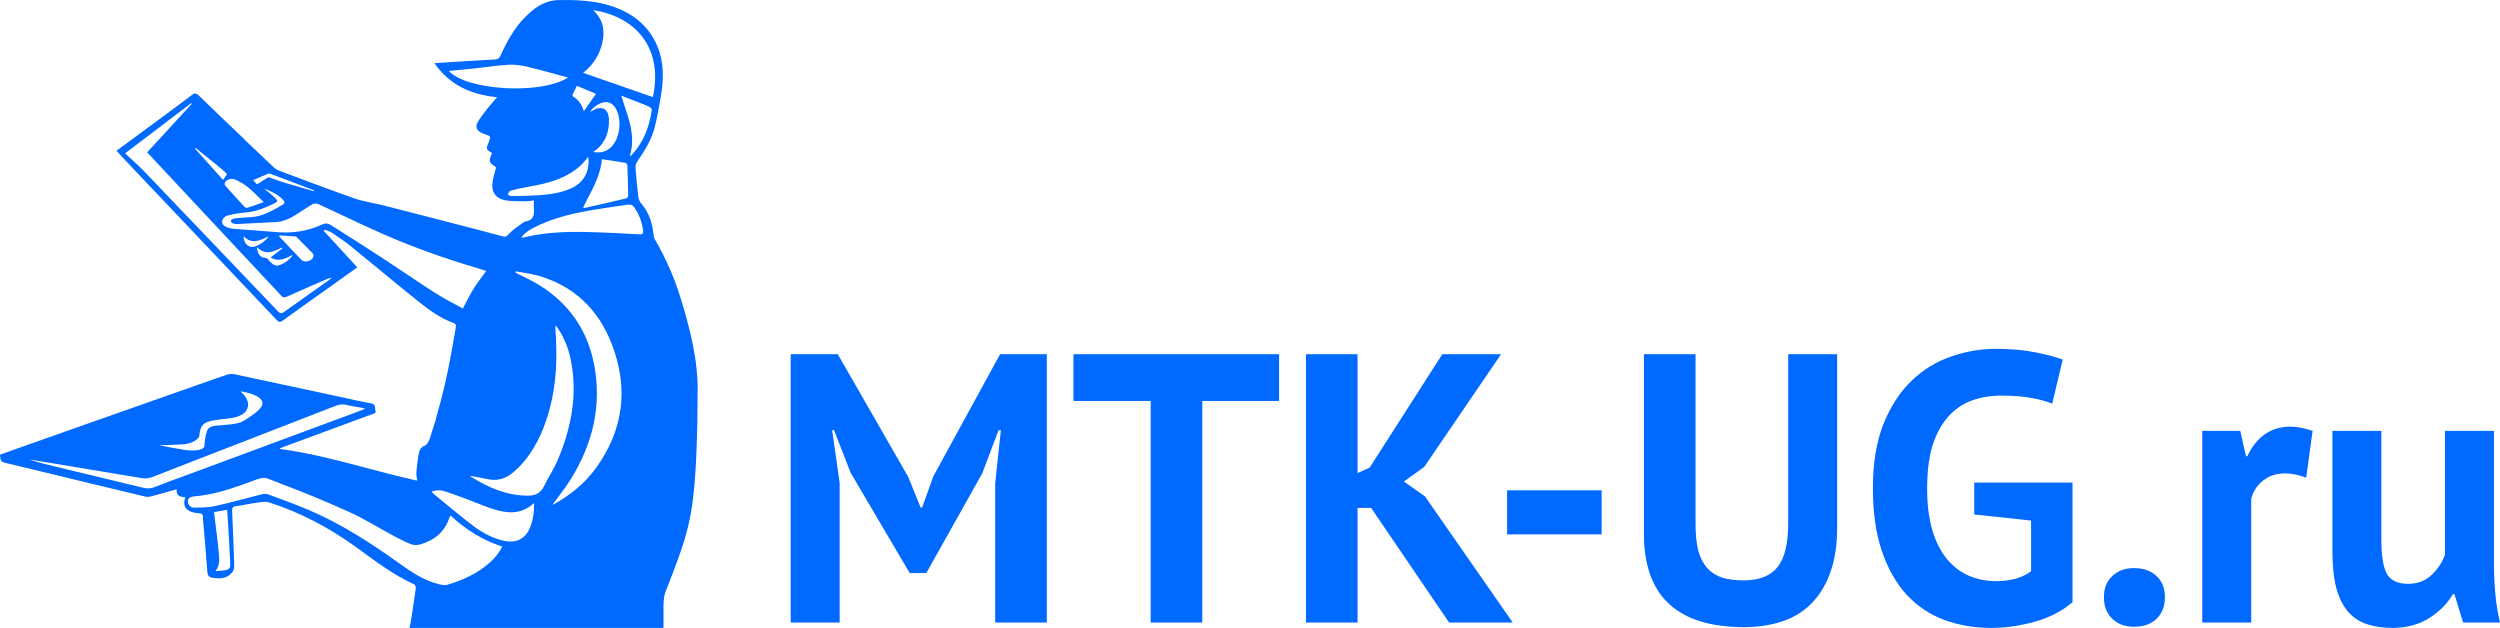 <?xml version="1.0" encoding="UTF-8"?> <svg xmlns="http://www.w3.org/2000/svg" width="215" height="54" viewBox="0 0 215 54" fill="none"> <path d="M58.557 25.718C58.002 23.899 57.254 22.179 56.294 20.545C56.234 20.435 56.216 20.293 56.204 20.164C56.095 19.188 55.824 18.285 55.166 17.523C55.033 17.369 54.925 17.154 54.901 16.951C54.798 16.116 54.714 15.281 54.653 14.445C54.641 14.267 54.702 14.046 54.804 13.892C55.438 12.971 56.035 12.019 56.312 10.919C56.536 10.041 56.687 9.15 56.837 8.253C57.085 6.809 57.109 5.366 56.536 3.984C55.776 2.171 54.364 1.103 52.56 0.513C51.1 0.04 49.604 -0.015 48.083 0.003C47.148 0.015 46.4 0.39 45.712 0.961C44.488 1.975 43.697 3.32 43.058 4.758C42.937 5.028 42.786 5.108 42.509 5.12C41.32 5.175 40.132 5.255 38.949 5.329C38.443 5.36 37.93 5.397 37.357 5.433C38.69 7.344 40.536 8.13 42.75 8.364C42.424 8.744 42.141 9.058 41.881 9.383C41.604 9.74 41.314 10.102 41.091 10.495C40.856 10.907 40.989 11.226 41.411 11.423C41.507 11.472 41.616 11.509 41.718 11.546C42.213 11.718 42.219 11.711 42.032 12.209C42.026 12.228 42.014 12.252 42.008 12.271C41.791 12.823 41.791 12.823 42.286 13.149C42.298 13.161 42.304 13.186 42.31 13.204C42.207 13.438 42.074 13.708 42.141 13.911C42.207 14.107 42.485 14.236 42.672 14.396C42.575 14.765 42.436 15.164 42.37 15.582C42.225 16.46 42.575 17.05 43.432 17.222C43.993 17.332 44.59 17.296 45.169 17.308C45.405 17.314 45.64 17.265 45.911 17.234C45.911 17.529 45.899 17.787 45.917 18.039C45.954 18.567 45.809 18.942 45.236 19.04C45.139 19.059 45.043 19.108 44.964 19.163C44.554 19.47 44.102 19.747 43.764 20.121C43.595 20.312 43.498 20.392 43.275 20.336C42.485 20.128 41.7 19.919 40.91 19.71C38.298 19.034 35.685 18.352 33.073 17.689C32.21 17.468 31.317 17.351 30.479 17.062C28.313 16.306 26.171 15.489 24.024 14.685C23.837 14.611 23.649 14.494 23.499 14.353C22.817 13.72 22.153 13.063 21.472 12.424C21.466 12.418 21.466 12.418 21.459 12.418L21.037 12.013C20.995 11.963 20.959 11.927 20.923 11.89C19.638 10.661 18.352 9.439 17.079 8.198C16.862 7.989 16.724 8.001 16.5 8.173C15.607 8.849 14.709 9.512 13.81 10.176C12.555 11.103 11.294 12.025 10.021 12.965C10.316 13.284 10.588 13.591 10.871 13.886C12.525 15.631 14.178 17.369 15.825 19.108C18.479 21.903 21.134 24.704 23.782 27.505C23.963 27.696 24.084 27.745 24.325 27.567C25.821 26.479 27.33 25.41 28.838 24.342C29.459 23.899 30.075 23.457 30.726 22.99C29.749 21.927 28.796 20.895 27.843 19.857C27.867 19.82 27.891 19.784 27.915 19.753C28.12 19.839 28.349 19.888 28.536 20.011C29.085 20.379 29.64 20.748 30.159 21.166C32.12 22.757 34.056 24.385 36.029 25.963C36.928 26.682 37.869 27.358 38.961 27.757C39.191 27.843 39.233 27.941 39.197 28.169C38.798 30.521 38.382 32.868 37.719 35.166C37.682 35.301 37.646 35.43 37.61 35.571H37.604C37.604 35.571 37.592 35.632 37.568 35.725C37.556 35.761 37.55 35.804 37.538 35.841C37.52 35.903 37.507 35.97 37.489 36.038C37.465 36.136 37.429 36.247 37.393 36.363C37.326 36.572 37.242 36.83 37.212 36.916C37.206 36.941 37.194 36.972 37.188 36.996C37.182 37.021 37.17 37.051 37.163 37.076C37.127 37.193 37.097 37.297 37.061 37.414C37.049 37.445 37.043 37.469 37.037 37.494C37.007 37.592 36.826 38.219 36.524 38.329C36.198 38.446 36.066 38.728 36.011 39.017C35.915 39.552 35.854 40.098 35.806 40.639C35.788 40.86 35.854 41.093 35.885 41.339C31.903 40.455 28.06 39.134 24.036 38.606C24.102 38.544 24.168 38.514 24.235 38.489C25.218 38.127 26.201 37.764 27.179 37.402C28.784 36.812 30.388 36.216 31.993 35.626C32.138 35.571 32.367 35.565 32.289 35.319C32.216 35.092 32.343 34.766 31.939 34.699C31.161 34.557 30.388 34.379 29.61 34.207C26.473 33.532 23.342 32.856 20.205 32.192C19.981 32.143 19.722 32.156 19.505 32.229C18.739 32.475 17.985 32.758 17.224 33.022C14.051 34.14 10.878 35.258 7.704 36.376C5.659 37.101 3.608 37.819 1.563 38.544C1.038 38.728 0.513 38.919 0 39.103C0.054 39.705 0.054 39.711 0.567 39.834C1.756 40.123 2.944 40.406 4.127 40.688C6.908 41.364 9.689 42.04 12.476 42.703C12.639 42.74 12.826 42.734 12.989 42.691C13.556 42.549 14.111 42.377 14.678 42.218C14.835 42.175 14.986 42.138 15.191 42.083C15.149 42.642 15.493 42.752 15.933 42.758C15.77 43.274 15.819 43.711 16.295 43.95C16.53 44.067 16.814 44.122 17.086 44.134C17.357 44.147 17.466 44.245 17.454 44.515C17.448 44.614 17.46 44.718 17.472 44.816C17.592 46.254 17.731 47.697 17.828 49.135C17.852 49.503 17.979 49.663 18.316 49.688C18.425 49.694 18.534 49.724 18.642 49.731C19.149 49.767 19.595 49.657 19.951 49.239C20.205 48.938 20.144 48.588 20.132 48.25C20.078 46.819 20.03 45.381 19.963 43.95C19.951 43.698 20 43.569 20.283 43.532C20.862 43.459 21.429 43.324 22.009 43.244C22.383 43.194 22.799 43.096 23.137 43.207C25.815 44.061 28.277 45.363 30.569 47.015C32.192 48.183 33.779 49.423 35.619 50.253C35.703 50.29 35.776 50.486 35.758 50.597C35.649 51.395 35.523 52.194 35.402 52.992C35.33 53.478 35.311 53.582 35.215 54C37.544 53.994 55.504 53.994 57.06 54C57.073 53.625 57.054 52.292 57.06 52.108C57.079 51.457 57.121 51.193 57.223 50.928C58.931 46.542 59.51 45.05 59.8 40.663C60.005 37.568 59.986 34.349 59.993 33.734C59.999 33.722 59.999 33.716 59.999 33.703C60.035 30.994 59.359 28.328 58.557 25.718ZM54.255 13.389C54.249 13.395 54.237 13.395 54.165 13.413C54.738 11.57 53.947 9.955 53.435 8.228C53.996 8.443 54.496 8.634 54.991 8.83C55.287 8.947 55.589 9.058 55.872 9.199C55.956 9.242 56.065 9.377 56.053 9.457C55.842 10.944 55.329 12.301 54.255 13.389ZM50.943 9.525C50.889 9.555 50.828 9.586 50.762 9.623C50.919 9.242 51.649 8.769 52.089 8.781C52.59 8.794 52.88 9.107 53.067 9.555C53.489 10.557 53.254 11.97 52.548 12.658C52.138 13.057 51.655 13.174 51.021 13.069C52.047 12.375 52.379 11.429 52.373 10.335C52.355 9.353 51.77 9.027 50.943 9.525ZM51.758 13.69C52.463 13.794 53.127 13.892 53.785 14.003C53.851 14.015 53.947 14.144 53.953 14.224C53.99 15.084 54.014 15.95 54.026 16.81C54.026 16.896 53.947 17.038 53.881 17.056C52.681 17.345 51.48 17.615 50.279 17.885C50.261 17.891 50.237 17.873 50.147 17.855C50.786 16.503 51.637 15.262 51.758 13.69ZM51.8 3.67C52.041 2.608 51.866 1.655 51.003 0.869C55.009 1.496 57 4.451 56.15 8.351C54.165 7.663 52.192 6.969 50.153 6.263C51.033 5.562 51.564 4.709 51.8 3.67ZM49.26 8.093C49.356 7.872 49.477 7.657 49.616 7.381C50.153 7.608 50.672 7.823 51.257 8.069C50.889 8.597 50.569 9.052 50.213 9.561C50.038 8.99 49.748 8.591 49.296 8.308C49.248 8.29 49.23 8.155 49.26 8.093ZM38.605 6.103C39.329 6.029 40.035 5.968 40.741 5.894C41.749 5.784 42.75 5.624 43.758 5.569C44.295 5.538 44.856 5.624 45.381 5.747C46.545 6.023 47.697 6.361 48.849 6.668C46.515 8.173 40.084 7.774 38.605 6.103ZM43.981 16.859C43.872 16.859 43.764 16.773 43.655 16.73C43.733 16.614 43.8 16.429 43.903 16.399C44.337 16.276 44.777 16.184 45.224 16.104C46.515 15.877 47.8 15.618 48.958 14.949C49.586 14.586 50.123 14.12 50.593 13.475C50.744 14.752 50.195 15.717 49.097 16.208C48.234 16.589 47.317 16.718 46.394 16.786C45.592 16.847 44.783 16.847 43.981 16.859ZM23.107 14.918C23.227 14.937 23.263 14.943 23.33 14.973C24.512 15.422 25.689 15.858 26.871 16.313C26.925 16.331 26.974 16.374 27.022 16.399C27.016 16.417 27.01 16.429 27.004 16.448C26.207 16.214 25.411 15.987 24.609 15.754C24.313 15.668 24.108 15.6 23.776 15.477C23.595 15.41 23.088 15.238 23.088 15.238C23.088 15.238 22.702 15.453 22.467 15.631C22.34 15.723 22.099 15.846 22.099 15.846C22.099 15.846 21.888 15.655 21.773 15.489C22.226 15.293 22.666 15.102 23.107 14.918ZM20.277 15.471C20.645 15.631 21.007 15.84 21.321 16.098C21.779 16.472 22.189 16.909 22.684 17.381C22.153 17.566 21.725 17.726 21.285 17.867C21.212 17.891 21.085 17.848 21.031 17.787C20.464 17.179 19.903 16.571 19.354 15.944C19.306 15.889 19.318 15.704 19.372 15.643C19.619 15.342 19.969 15.336 20.277 15.471ZM16.832 12.725C17.436 13.217 18.039 13.714 18.648 14.193C18.757 14.279 19.348 14.765 19.529 14.973C19.426 15.127 19.306 15.299 19.185 15.477C18.365 14.562 17.568 13.671 16.772 12.78C16.79 12.762 16.808 12.744 16.832 12.725ZM28.192 23.967C28.283 23.93 28.373 23.899 28.5 23.918C28.404 23.991 28.313 24.077 28.216 24.145C26.95 25.042 25.683 25.927 24.422 26.836C24.192 27.002 24.078 26.952 23.903 26.774C21.206 23.942 18.503 21.116 15.8 18.291C15.764 18.254 15.728 18.217 15.686 18.18L15.282 17.762C15.27 17.75 15.258 17.732 15.245 17.719C14.25 16.669 13.261 15.618 12.253 14.586C11.795 14.12 11.3 13.696 10.757 13.192C12.736 11.687 14.588 10.28 16.44 8.873C16.458 8.892 16.476 8.91 16.494 8.929C15.227 10.311 13.954 11.687 12.657 13.1C13.761 14.286 14.853 15.453 15.945 16.62C18.202 19.028 20.452 21.436 22.708 23.85C23.197 24.372 23.692 24.882 24.162 25.41C24.325 25.595 24.464 25.607 24.675 25.509C25.846 24.98 27.022 24.477 28.192 23.967ZM24.247 21.288C24.259 21.313 24.271 21.344 24.283 21.368C23.957 21.62 23.631 21.866 23.276 22.136C23.969 22.572 24.567 22.222 25.182 21.915C24.983 22.339 24.096 22.922 23.71 22.83C23.505 22.781 23.3 22.597 23.155 22.425C23.046 22.29 22.992 22.179 22.787 22.173C22.383 22.161 22.135 21.817 22.099 21.245C22.829 22.001 23.541 21.633 24.247 21.288ZM24.012 20.33C24.024 20.299 24.03 20.275 24.042 20.244C24.488 20.275 24.935 20.293 25.375 20.33C25.441 20.336 25.514 20.392 25.568 20.447C25.996 20.877 26.419 21.319 26.853 21.749C27.004 21.897 26.992 22.038 26.895 22.198C26.72 22.486 26.159 22.591 25.93 22.357C25.285 21.694 24.651 21.006 24.012 20.33ZM21.779 21.233C21.327 21.288 20.953 20.889 20.947 20.318C21.665 21.049 22.377 20.68 23.107 20.318C22.883 20.705 22.165 21.19 21.779 21.233ZM37.441 25.202C35.782 24.139 34.165 23.021 32.512 21.946C31.173 21.067 29.809 20.22 28.458 19.36C28.198 19.194 27.963 19.181 27.668 19.323C26.377 19.925 25.013 20.084 23.607 19.949C22.437 19.839 21.26 19.777 20.084 19.679C19.861 19.661 19.631 19.593 19.426 19.501C19.197 19.403 19.034 19.175 19.125 18.936C19.185 18.77 19.384 18.579 19.553 18.536C20.054 18.414 20.567 18.315 21.079 18.278C21.978 18.211 22.787 17.879 23.583 17.498C23.885 17.351 23.909 17.265 23.662 17.019C23.456 16.816 23.227 16.638 23.004 16.46C22.913 16.386 22.817 16.319 22.738 16.227C23.336 16.46 23.915 16.712 24.355 17.203C24.494 17.363 24.512 17.492 24.313 17.603C23.45 18.1 22.606 18.622 21.574 18.672C21.17 18.69 20.76 18.733 20.355 18.764C20.271 18.77 20.174 18.776 20.096 18.807C19.927 18.874 19.861 18.905 19.861 19.009C19.861 19.126 19.988 19.206 20.114 19.237C20.193 19.255 20.289 19.267 20.374 19.267C21.496 19.212 22.618 19.157 23.734 19.095C24.392 19.059 24.965 18.782 25.508 18.432C25.966 18.137 26.413 17.83 26.877 17.56C27.004 17.486 27.221 17.48 27.354 17.541C29.17 18.371 30.962 19.255 32.79 20.06C35.444 21.233 38.171 22.204 40.952 23.027C41.248 23.113 41.538 23.217 41.809 23.309C41.441 23.819 41.055 24.305 40.729 24.827C40.409 25.343 40.144 25.902 39.806 26.535C39.028 26.099 38.207 25.693 37.441 25.202ZM15.921 38.194C16.488 38.127 17.104 37.782 17.14 37.494C17.17 37.205 17.218 36.609 17.677 36.363C18.135 36.118 19.143 36.056 19.746 35.976C20.615 35.86 21.14 35.553 21.279 35.11C21.417 34.674 21.297 34.508 21.164 34.219C21.073 34.023 20.675 33.654 20.675 33.654C20.675 33.654 21.966 33.82 22.419 34.324C22.829 34.785 22.358 35.245 21.64 35.743C21.001 36.185 20.826 36.296 20.512 36.376C20.114 36.474 19.698 36.523 19.082 36.566C18.515 36.603 17.954 36.615 17.803 37.064C17.653 37.512 17.58 38.059 17.586 38.335C17.592 38.612 17.079 38.772 16.319 38.735C15.668 38.704 13.683 38.286 13.683 38.286C13.683 38.286 15.354 38.262 15.921 38.194ZM13.255 41.904C12.923 42.033 12.621 42.021 12.295 41.941C9.918 41.364 7.547 40.799 5.17 40.227C4.271 40.012 3.378 39.803 2.492 39.515C2.817 39.564 3.143 39.613 3.463 39.668C6.383 40.154 9.303 40.639 12.223 41.124C12.543 41.179 12.838 41.13 13.152 41.008C15.789 39.969 18.431 38.95 21.067 37.93C23.643 36.929 26.226 35.933 28.802 34.926C29.116 34.803 29.411 34.729 29.755 34.815C30.213 34.932 30.684 34.987 31.149 35.073C31.209 35.086 31.263 35.11 31.408 35.153C31.167 35.252 31.01 35.313 30.853 35.374C25.948 37.193 21.037 39.011 16.132 40.829C15.167 41.179 14.202 41.524 13.255 41.904ZM19.342 49.043C19.076 49.092 18.805 49.086 18.54 49.11C18.944 48.576 18.859 48.023 18.811 47.501C18.709 46.401 18.558 45.301 18.425 44.202C18.419 44.159 18.425 44.116 18.425 44.036C18.781 43.975 19.131 43.913 19.535 43.846C19.571 44.374 19.607 44.871 19.638 45.369C19.698 46.395 19.752 47.427 19.8 48.453C19.825 48.84 19.728 48.975 19.342 49.043ZM42.111 48.391C41.049 49.331 39.8 49.897 38.467 50.29C38.213 50.363 37.9 50.283 37.628 50.21C36.409 49.89 35.384 49.196 34.37 48.471C31.915 46.714 29.393 45.08 26.624 43.889C25.441 43.379 24.223 42.949 23.016 42.5C22.877 42.451 22.69 42.47 22.539 42.506C21.182 42.844 19.837 43.225 18.473 43.526C17.9 43.655 17.297 43.643 16.706 43.661C16.392 43.674 16.157 43.403 16.157 43.115C16.157 42.863 16.337 42.721 16.693 42.691C18.178 42.568 19.583 42.138 20.977 41.634C23.028 40.891 22.449 40.958 24.277 41.646C26.244 42.384 28.192 43.194 30.111 44.067C31.384 44.644 32.578 45.4 33.809 46.063C34.316 46.334 34.829 46.598 35.36 46.806C35.583 46.892 35.885 46.892 36.12 46.825C37.363 46.475 38.274 45.738 38.672 44.441C38.678 44.411 38.708 44.386 38.744 44.331C40.041 45.535 41.495 46.456 43.191 47.003C42.913 47.568 42.539 48.011 42.111 48.391ZM45.556 45.431C45.151 46.364 44.367 46.739 43.329 46.505C42.364 46.291 41.501 45.83 40.723 45.246C39.553 44.355 38.431 43.403 37.29 42.47C37.242 42.433 37.206 42.371 37.121 42.279C37.526 42.132 37.894 42.132 38.243 42.248C38.955 42.476 39.655 42.746 40.355 43.004C41.055 43.262 41.743 43.575 42.455 43.797C43.655 44.165 44.844 44.27 45.93 43.256C45.936 44.067 45.845 44.767 45.556 45.431ZM45.381 42.629C43.577 42.617 41.996 41.935 40.494 40.995C40.482 40.989 40.482 40.958 40.47 40.922C40.989 41.026 41.501 41.124 42.014 41.222C42.841 41.388 43.559 41.124 44.18 40.584C45.574 39.38 46.418 37.807 46.997 36.081C47.764 33.789 47.945 31.418 47.806 29.016C47.788 28.703 47.776 28.39 47.758 28.076C47.758 28.07 47.77 28.064 47.812 28.009C48.451 28.875 48.849 29.827 49.067 30.853C49.7 33.863 49.151 36.732 47.987 39.509C47.655 40.307 47.16 41.038 46.78 41.818C46.491 42.427 46.014 42.629 45.381 42.629ZM51.257 40.246C50.291 41.585 49.031 42.592 47.595 43.385C47.577 43.397 47.552 43.391 47.522 43.391C48.035 42.685 48.584 42.009 49.043 41.278C50.973 38.2 51.8 34.858 51.07 31.234C50.484 28.328 48.886 26.08 46.394 24.526C45.785 24.145 45.127 23.862 44.488 23.531C44.433 23.5 44.379 23.469 44.331 23.439C44.337 23.402 44.349 23.371 44.355 23.334C44.982 23.451 45.628 23.524 46.243 23.697C49.326 24.563 51.444 26.578 52.602 29.563C54.08 33.341 53.64 36.947 51.257 40.246ZM54.967 20.152C53.495 20.072 52.023 19.992 50.545 19.956C48.693 19.906 46.847 19.98 45.031 20.422C44.982 20.435 44.928 20.422 44.825 20.422C45.169 19.968 45.604 19.728 46.038 19.513C47.341 18.862 48.735 18.481 50.153 18.205C51.426 17.959 52.717 17.799 53.996 17.596C54.237 17.56 54.406 17.64 54.539 17.824C54.961 18.42 55.202 19.077 55.305 19.802C55.347 20.097 55.245 20.164 54.967 20.152Z" fill="#0069FF"></path> <path d="M85.587 41.571L86.073 36.989H85.879L84.486 40.681L79.66 49.286H78.235L73.15 40.648L71.725 36.989H71.563L72.211 41.538V53.538H68V30.462H72.049L78.105 41.011L79.174 43.648H79.304L80.275 40.945L86.008 30.462H90.025V53.538H85.587V41.571Z" fill="#0069FF"></path> <path d="M110.002 34.483H103.395V53.538H98.958V34.483H92.318V30.462H110.002V34.483Z" fill="#0069FF"></path> <path d="M117.917 43.681H116.751V53.538H112.314V30.462H116.751V40.681L117.787 40.22L124.038 30.462H129.091L122.484 40.154L120.735 41.407L122.549 42.692L130.095 53.538H124.621L117.917 43.681Z" fill="#0069FF"></path> <path d="M129.611 42.165H137.74V45.956H129.611V42.165Z" fill="#0069FF"></path> <path d="M153.784 30.462H157.995V45.363C157.995 46.857 157.801 48.143 157.412 49.22C157.023 50.297 156.483 51.187 155.792 51.89C155.101 52.593 154.259 53.11 153.266 53.44C152.273 53.769 151.182 53.934 149.995 53.934C144.251 53.934 141.379 51.264 141.379 45.923V30.462H145.817V45.033C145.817 45.934 145.892 46.703 146.043 47.341C146.216 47.956 146.475 48.462 146.821 48.857C147.166 49.231 147.598 49.505 148.116 49.681C148.634 49.835 149.239 49.912 149.93 49.912C151.29 49.912 152.273 49.528 152.877 48.758C153.482 47.989 153.784 46.747 153.784 45.033V30.462Z" fill="#0069FF"></path> <path d="M169.783 41.505H178.237V51.791C177.33 52.56 176.239 53.121 174.965 53.472C173.713 53.824 172.471 54 171.241 54C169.794 54 168.444 53.769 167.192 53.308C165.961 52.846 164.892 52.132 163.985 51.165C163.078 50.176 162.366 48.923 161.848 47.407C161.329 45.89 161.07 44.088 161.07 42C161.07 39.824 161.373 37.978 161.977 36.462C162.603 34.923 163.413 33.681 164.406 32.736C165.421 31.769 166.555 31.077 167.807 30.659C169.06 30.22 170.334 30 171.629 30C172.925 30 174.058 30.099 175.03 30.297C176.023 30.494 176.811 30.703 177.394 30.923L176.488 34.714C175.948 34.495 175.343 34.33 174.674 34.22C174.004 34.088 173.152 34.022 172.115 34.022C171.187 34.022 170.334 34.165 169.556 34.45C168.779 34.736 168.099 35.209 167.516 35.868C166.954 36.505 166.512 37.33 166.188 38.341C165.886 39.352 165.734 40.582 165.734 42.033C165.734 43.418 165.886 44.615 166.188 45.626C166.49 46.615 166.911 47.44 167.451 48.099C167.991 48.736 168.617 49.209 169.33 49.517C170.064 49.824 170.841 49.978 171.662 49.978C172.223 49.978 172.774 49.912 173.313 49.78C173.853 49.626 174.307 49.407 174.674 49.121V44.769L169.783 44.242V41.505Z" fill="#0069FF"></path> <path d="M180.937 51.363C180.937 50.593 181.175 49.989 181.65 49.55C182.125 49.088 182.751 48.857 183.528 48.857C184.349 48.857 184.996 49.088 185.472 49.55C185.947 49.989 186.184 50.593 186.184 51.363C186.184 52.132 185.947 52.747 185.472 53.209C184.996 53.67 184.349 53.901 183.528 53.901C182.751 53.901 182.125 53.67 181.65 53.209C181.175 52.747 180.937 52.132 180.937 51.363Z" fill="#0069FF"></path> <path d="M198.333 41.077C197.664 40.835 197.059 40.714 196.519 40.714C195.763 40.714 195.127 40.923 194.608 41.341C194.112 41.736 193.777 42.253 193.604 42.89V53.538H189.394V37.055H192.665L193.151 39.231H193.28C193.647 38.418 194.144 37.791 194.77 37.352C195.396 36.912 196.131 36.692 196.973 36.692C197.534 36.692 198.171 36.813 198.884 37.055L198.333 41.077Z" fill="#0069FF"></path> <path d="M204.797 37.055V46.418C204.797 47.758 204.949 48.725 205.251 49.319C205.575 49.912 206.19 50.209 207.097 50.209C207.896 50.209 208.555 49.967 209.073 49.483C209.613 49 210.012 48.407 210.271 47.703V37.055H214.482V48.528C214.482 49.429 214.525 50.319 214.611 51.198C214.698 52.055 214.827 52.835 215 53.538H211.826L211.081 51.099H210.951C210.455 51.934 209.764 52.626 208.878 53.176C207.993 53.725 206.946 54 205.737 54C204.916 54 204.182 53.89 203.534 53.67C202.886 53.451 202.347 53.088 201.915 52.582C201.483 52.077 201.148 51.396 200.911 50.538C200.695 49.681 200.587 48.604 200.587 47.308V37.055H204.797Z" fill="#0069FF"></path> </svg> 